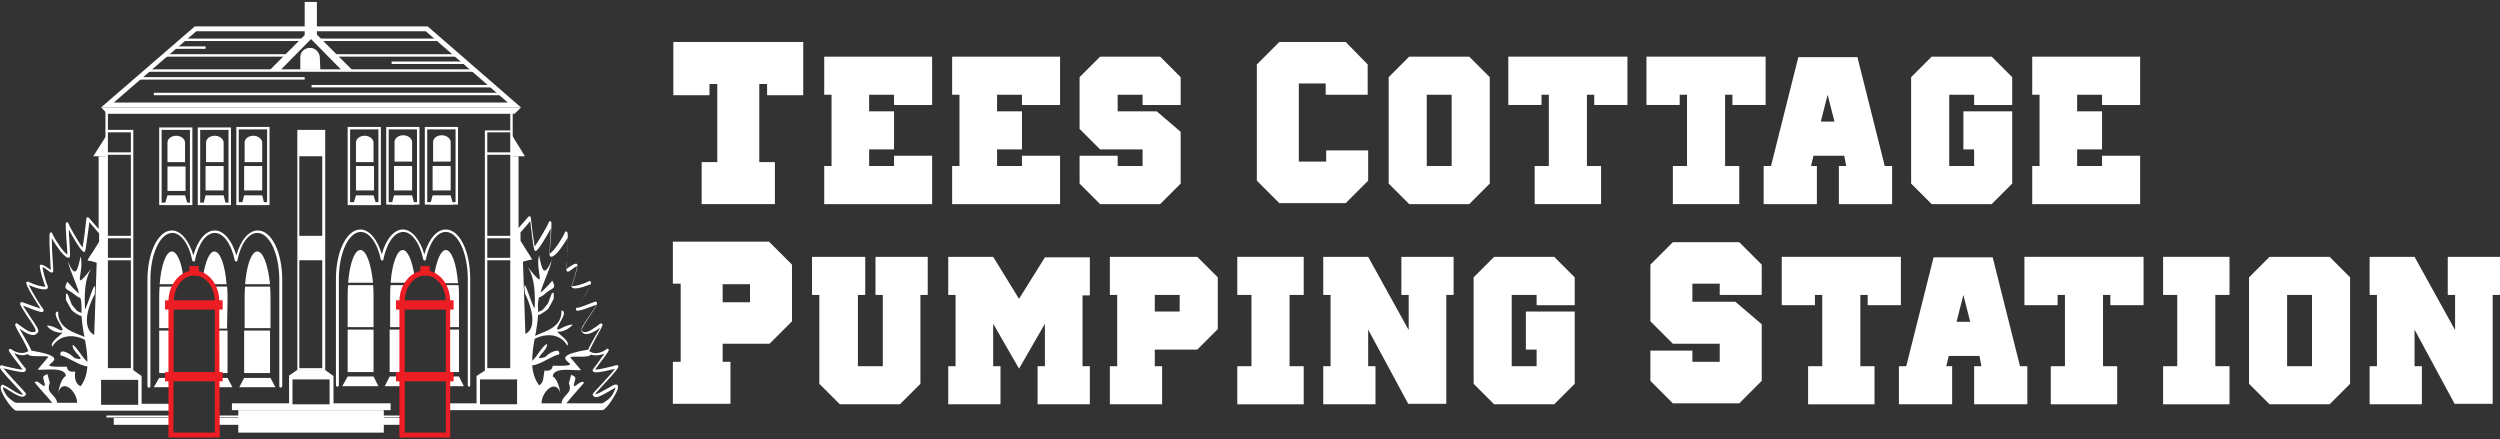 <?xml version="1.0" encoding="utf-8"?>
<!-- Generator: Adobe Illustrator 26.3.1, SVG Export Plug-In . SVG Version: 6.00 Build 0)  -->
<svg version="1.1" id="Layer_1" xmlns="http://www.w3.org/2000/svg" xmlns:xlink="http://www.w3.org/1999/xlink" x="0px" y="0px"
	 viewBox="0 0 512 90" style="enable-background:new 0 0 512 90;" xml:space="preserve">
<rect x="0" y="0" width="512" height="90" fill="#333333" stroke="none"/>
<style type="text/css">
	.st0{fill:#FFFFFF;}
	.st1{fill:#ED1D24;}
</style>
<g>
	<rect x="48.8" y="84" class="st0" width="29.8" height="4.6"/>
	<path class="st0" d="M96.1,79.2c-0.1,0-0.3-0.1-0.3-0.3V57.1c0-5.3-2-9.6-4.5-9.6c-1.8,0-3.4,2.2-4.1,5.7c0,0.2-0.4,0.2-0.5,0
		c-0.7-3.5-2.4-5.7-4.1-5.7c-1.8,0-3.4,2.2-4.1,5.7c0,0.2-0.4,0.2-0.5,0c-0.7-3.5-2.4-5.7-4.1-5.7c-2.5,0-4.5,4.3-4.5,9.6v21.8
		c0,0.1-0.1,0.3-0.3,0.3c-0.1,0-0.3-0.1-0.3-0.3V57.1c0-5.6,2.2-10.1,5-10.1c1.8,0,3.5,2,4.4,5.1C79,49,80.7,47,82.5,47
		s3.5,2,4.4,5.1c0.9-3.1,2.5-5.1,4.4-5.1c2.8,0,5,4.4,5,10.1v21.8C96.3,79.1,96.2,79.2,96.1,79.2z"/>
	<path class="st0" d="M73.8,51.2c-1.2,0-2.2,2.8-2.5,6.7h5.1C76,54,75,51.2,73.8,51.2z"/>
	<path class="st0" d="M82.5,51.2c-1.2,0-2.2,2.8-2.5,6.7h3.4c0,0,1.6-1,1.5-1.4C84.4,53.4,83.5,51.2,82.5,51.2z"/>
	<rect x="71.2" y="67.5" class="st0" width="5.3" height="8.7"/>
	<path class="st0" d="M76.5,61.1c0-0.9,0-1.8-0.1-2.7h-5.1c-0.1,0.9-0.1,1.8-0.1,2.7V67h5.3C76.5,67,76.5,61.1,76.5,61.1z"/>
	<rect x="79.8" y="67.5" class="st0" width="2.5" height="8.7"/>
	<path class="st0" d="M83,58.4h-3c-0.1,0.9-0.1,1.8-0.1,2.7V67h2.4v-4.6L83,58.4z"/>
	<path class="st0" d="M91.3,51.2c-1,0-1.9,2.1-2.4,5.3C88.8,57,90.5,58,90.5,58h3.3C93.5,54,92.5,51.2,91.3,51.2z"/>
	<rect x="91.8" y="67.5" class="st0" width="2.2" height="8.7"/>
	<polygon class="st0" points="95,79.1 91.9,79.1 91.8,77.1 94,77.1 	"/>
	<path class="st0" d="M94,61.1c0-0.9,0-1.8-0.1-2.7H91l0.8,3.8V67H94V61.1z"/>
	<polygon class="st0" points="77.5,79.1 70.1,79.1 71.2,77.1 76.5,77.1 	"/>
	<polygon class="st0" points="82.1,79.1 78.8,79.1 79.8,77.1 82.2,77.1 	"/>
	<path class="st0" d="M57.5,79.4c-0.1,0-0.3-0.1-0.3-0.3V57.3c0-5.3-2-9.6-4.5-9.6c-1.8,0-3.4,2.2-4.1,5.7c0,0.2-0.4,0.2-0.5,0
		c-0.7-3.5-2.4-5.7-4.1-5.7c-1.8,0-3.4,2.2-4.1,5.7c0,0.2-0.4,0.2-0.5,0c-0.7-3.5-2.4-5.7-4.1-5.7c-2.5,0-4.5,4.3-4.5,9.6v21.8
		c0,0.1-0.1,0.3-0.3,0.3c-0.1,0-0.3-0.1-0.3-0.3V57.3c0-5.6,2.2-10.1,5-10.1c1.8,0,3.5,2,4.4,5.1c0.9-3.1,2.5-5.1,4.4-5.1
		c1.8,0,3.5,2,4.4,5.1c0.9-3.1,2.5-5.1,4.4-5.1c2.8,0,5,4.4,5,10.1v21.8C57.7,79.3,57.6,79.4,57.5,79.4z"/>
	<path class="st0" d="M35.2,51.5c-1.2,0-2.2,2.8-2.5,6.7h3.2c0,0,1.7-1.2,1.6-1.8C37.1,53.5,36.2,51.5,35.2,51.5z"/>
	<path class="st0" d="M43.9,51.5c-1,0-1.8,2-2.3,4.9c-0.1,0.6,1.9,1.8,1.9,1.8h2.9C46.1,54.3,45.1,51.5,43.9,51.5z"/>
	<rect x="32.6" y="67.7" class="st0" width="2.4" height="8.7"/>
	<path class="st0" d="M35.5,58.7h-2.8c-0.1,0.9-0.1,1.8-0.1,2.7v5.8H35v-5.1L35.5,58.7z"/>
	<rect x="44.5" y="67.7" class="st0" width="2.1" height="8.7"/>
	<path class="st0" d="M46.6,61.4c0-0.9,0-1.8-0.1-2.7h-2.6l0.5,3.6v5h2.1L46.6,61.4L46.6,61.4z"/>
	<path class="st0" d="M52.7,51.5c-1.2,0-2.2,2.8-2.5,6.7h5.1C54.9,54.3,53.9,51.5,52.7,51.5z"/>
	<rect x="50" y="67.7" class="st0" width="5.3" height="8.7"/>
	<polygon class="st0" points="56.4,79.3 49,79.3 50,77.4 55.4,77.4 	"/>
	<path class="st0" d="M55.4,61.4c0-0.9,0-1.8-0.1-2.7h-5.1c-0.1,0.9-0.1,1.8-0.1,2.7v5.8h5.3C55.4,67.2,55.4,61.4,55.4,61.4z"/>
	<polygon class="st0" points="34.9,79.3 31.5,79.3 32.6,77.4 34.9,77.4 	"/>
	<polygon class="st0" points="47.6,79.3 44.6,79.3 44.5,77.4 46.6,77.4 	"/>
	<polygon class="st0" points="105.4,23.3 22,23.3 20.7,22 106.7,22 	"/>
	<rect x="33.8" y="61.5" class="st1" width="11.8" height="1.9"/>
	<rect x="33.8" y="76.2" class="st1" width="11.8" height="1.9"/>
	<rect x="38.8" y="54.5" class="st1" width="1.9" height="1.9"/>
	<rect x="81.1" y="61.5" class="st1" width="11.8" height="1.9"/>
	<rect x="81.1" y="76.2" class="st1" width="11.8" height="1.9"/>
	<rect x="86.1" y="54.5" class="st1" width="1.9" height="1.9"/>
	<polygon class="st0" points="92.8,41.9 88.1,41.9 88.6,40 92.3,40 	"/>
	<path class="st0" d="M93.3,26.5v14.9h-5.8V26.5H93.3 M93.8,26H87v15.9h6.8V26L93.8,26z"/>
	<path class="st0" d="M92.3,33.1v-4c0-0.7-0.8-1.4-1.8-1.4s-1.8,0.6-1.8,1.4v4H92.3z"/>
	<rect x="88.6" y="34" class="st0" width="3.7" height="5"/>
	<polygon class="st0" points="84.9,41.9 80.2,41.9 80.7,40 84.4,40 	"/>
	<path class="st0" d="M85.4,26.5v14.9h-5.8V26.5H85.4 M85.9,26h-6.8v15.9h6.8V26L85.9,26z"/>
	<path class="st0" d="M84.4,33.1v-4c0-0.7-0.8-1.4-1.8-1.4s-1.8,0.6-1.8,1.4v4H84.4z"/>
	<rect x="80.7" y="34" class="st0" width="3.7" height="5"/>
	<polygon class="st0" points="77.1,42 72.3,42 72.9,40 76.5,40 	"/>
	<path class="st0" d="M77.5,26.5v14.9h-5.8V26.5H77.5 M78,26h-6.8v16H78V26L78,26z"/>
	<path class="st0" d="M76.5,33.2v-4c0-0.7-0.8-1.4-1.8-1.4s-1.8,0.6-1.8,1.4v4H76.5z"/>
	<rect x="72.9" y="34" class="st0" width="3.7" height="5"/>
	<polygon class="st0" points="54.2,42 49.5,42 50,40 53.7,40 	"/>
	<path class="st0" d="M54.7,26.5v14.9h-5.8V26.5H54.7 M55.2,26h-6.8v16h6.8V26L55.2,26z"/>
	<path class="st0" d="M53.7,33.2v-4c0-0.7-0.8-1.4-1.8-1.4s-1.8,0.6-1.8,1.4v4H53.7z"/>
	<rect x="50" y="34" class="st0" width="3.7" height="5"/>
	<polygon class="st0" points="46.3,42 41.6,42 42.1,40 45.8,40 	"/>
	<path class="st0" d="M46.8,26.6v14.9H41V26.6H46.8 M47.3,26.1h-6.8V42h6.8V26.1L47.3,26.1z"/>
	<path class="st0" d="M45.8,33.2v-4c0-0.7-0.8-1.4-1.8-1.4s-1.8,0.6-1.8,1.4v4H45.8z"/>
	<rect x="42.1" y="34" class="st0" width="3.7" height="5"/>
	<polygon class="st0" points="38.5,42 33.7,42 34.3,40 37.9,40 	"/>
	<path class="st0" d="M38.9,26.6v14.9h-5.8V26.6H38.9 M39.4,26.1h-6.8V42h6.8V26.1L39.4,26.1z"/>
	<path class="st0" d="M37.9,33.2v-4c0-0.7-0.8-1.4-1.8-1.4s-1.8,0.6-1.8,1.4v4H37.9z"/>
	<rect x="34.3" y="34.1" class="st0" width="3.7" height="5"/>
	<path class="st0" d="M106.7,22h-86L39.9,5.4h47.7l0.1,0.1L106.7,22z M23.3,21H104L87.2,6.4h-47L23.3,21z"/>
	<rect x="37.4" y="7.9" class="st0" width="25" height="0.5"/>
	<rect x="35.6" y="9.5" class="st0" width="6.5" height="0.5"/>
	<rect x="33.7" y="11.1" class="st0" width="25.4" height="0.5"/>
	<rect x="68.4" y="11.1" class="st0" width="25.3" height="0.5"/>
	<rect x="80.2" y="12.6" class="st0" width="15.4" height="0.5"/>
	<rect x="28.3" y="15.8" class="st0" width="34.1" height="0.5"/>
	<rect x="63.8" y="17.4" class="st0" width="37.2" height="0.5"/>
	<rect x="31.5" y="19" class="st0" width="71.2" height="0.5"/>
	<polygon class="st0" points="57.3,14.5 63.7,8 70.1,14.5 72.3,14.5 63.7,5.9 55.1,14.5 	"/>
	<rect x="62.4" y="0.4" class="st0" width="2.5" height="7.3"/>
	<rect x="30.1" y="14.2" class="st0" width="67.1" height="0.5"/>
	<path class="st0" d="M65.5,11.7c-0.1-1.1-1-1.9-2-1.9c-1.1,0-2,0.8-2,1.9l0,0v2.6h4.1L65.5,11.7L65.5,11.7z"/>
	<rect x="65" y="7.9" class="st0" width="25" height="0.5"/>
	<rect x="99.6" y="31.2" class="st0" width="5.2" height="0.5"/>
	<rect x="21.8" y="31.2" class="st0" width="5.3" height="0.5"/>
	<rect x="104.5" y="22.6" class="st0" width="0.5" height="4.2"/>
	<rect x="99.6" y="48.3" class="st0" width="5.2" height="0.5"/>
	<rect x="99.6" y="52.8" class="st0" width="5.2" height="0.5"/>
	<polygon class="st0" points="104.8,27.6 107.5,32 104.8,32 	"/>
	<polygon class="st0" points="68.3,77 59.1,77 60.8,75.8 66.6,75.8 	"/>
	<path class="st0" d="M66.6,75.9h-5.7V26.6h5.7V75.9z M61.4,75.4H66V27.1h-4.7v48.3H61.4z"/>
	<rect x="61.1" y="48.3" class="st0" width="5.2" height="0.5"/>
	<rect x="61.1" y="52.8" class="st0" width="5.2" height="0.5"/>
	<path class="st0" d="M68.3,82.6V77h-9.1v5.6H47.5V84H80v-1.4H68.3z M67.5,82.8h-7.6v-5.1l0,0h7.6V82.8z"/>
	<rect x="61.1" y="48.5" class="st0" width="5.2" height="4.5"/>
	<rect x="61" y="26.8" class="st0" width="5.2" height="5.2"/>
	<rect x="21.6" y="22.6" class="st0" width="0.5" height="4.2"/>
	<rect x="21.9" y="48.3" class="st0" width="5.2" height="0.5"/>
	<rect x="21.9" y="52.8" class="st0" width="5.2" height="0.5"/>
	<polygon class="st0" points="21.9,27.6 19.1,32 21.9,32 	"/>
	<path class="st0" d="M125.8,78.8c-0.3,0.1-0.8,0.4-1.3,0.7c-0.9,0.5-2.2,1.3-2.6,1.2l0,0c0.2-0.3,0.8-0.9,1.4-1.6
		c3.1-3.3,3.5-3.9,3.3-4.2c0,0-0.1-0.2-0.4-0.1c-0.1,0-0.4,0.1-0.7,0.2c-0.8,0.2-2.9,0.7-3.6,0.7c0.1-0.2,0.4-0.6,0.7-1
		c2.2-2.9,2.2-3,2-3.2s-0.4,0-0.5,0.1c-1.1,0.8-2.6,1-3.4,0.3c0.1-0.4,1-2,1.5-3c1.3-2.3,1.3-2.4,1.1-2.6c0,0-0.2-0.1-0.4,0
		c-1.2,0.9-2.5,1.9-3.3,1.7c-0.2,0-0.4-0.2-0.5-0.4c0-0.3,1-1.9,1.7-2.9c1.5-2.2,1.6-2.5,1.4-2.8c0-0.1-0.2-0.2-0.4-0.1
		c-1.8,0.7-3.1,1.2-3.7,1.3c0.8-1.1,3.3-4.9,2.9-5.4c-0.1-0.1-0.2-0.2-0.4-0.1c-1.4,0.7-3.1,1.1-3.5,1c0.3-0.8,1.4-4.1,1.1-4.5
		c-0.1-0.1-0.2-0.1-0.3-0.1c-0.5,0.1-1,0.5-1.5,0.8c-0.1,0.1-0.3,0.2-0.4,0.3c0-0.4,0-1,0.1-1.8c0.3-5.8,0.2-5.8-0.1-5.9
		c-0.1,0-0.2,0-0.3,0.2c-0.3,0.8-2.2,3.9-3.1,4.3c0-0.5,0.1-1.9,0.2-3c0.2-3.5,0.2-3.5-0.1-3.6c-0.1,0-0.3,0.1-0.3,0.2
		c-0.2,0.7-2.2,4-2.9,5c-0.2-1.1-0.6-4.1-0.8-6c0-0.1-0.1-0.2-0.2-0.2s-0.2,0-0.3,0.1l-2,2.3V32H105v-5.3h-5.7v49.2l0,0L97.6,77l0,0
		v5.6h-5.8V84h31.6c0.9-0.2,2.8-3.3,3.1-4.3c0.1-0.4,0.1-0.7-0.1-0.9C126.2,78.8,126.1,78.7,125.8,78.8z M99.8,27.1h4.7v48.3h-4.7
		V27.1z M105.9,82.8h-7.6v-0.2v-4.9h6.4h1.2V82.8z M110.4,78.9c-0.9-1.2-1.3-2.6-1.4-4.1c1.3,0.1,4.3-2.1,5.5-2.2
		c0.4-1.7-2.3-0.2-2.8,0.5c-3.3,1,0.7-1.3,0.3-2.7c-1.2,0.8-1.9,2.5-3,3.5c0-1.4,0.2-3,0.5-4.5c2.3-1.2,5.3-1.1,6.7,1.4
		c0.6-0.9-1.6-2.2-2.1-2.9c1.1,0.2,2.5-0.6,3.2-1.4c-0.6-0.1-1.8,0.4-2.3,0.7c-2.8,1.5,2-3.4,0-3.6c0.1,3.7-3.8,4.3-5.4,5.2
		c0.3-1.5,0.5-2.9,0.6-4.3c0.2,0,0.5-0.1,0.6-0.2c0.3-0.2,1.3-0.8,1.5-1.1s1.1-2,1.1-2v-1.3l-0.4,0.2l-0.8,2.1l-1.1,1.3l-0.9,0.4
		c0-0.2,0-0.5,0-0.7c-0.1-0.8,0-1.6,0.2-2.3c0.4-0.1,0.9-0.4,1.4-0.9c0.8-0.7,1.8-0.9,1.7-1.5c-0.1-0.6-0.4-1-0.4-1
		s-1.8,2.1-2.4,2.4c0.6-2.2,1.8-4.4,2.3-6.6c-1.6,3.7-2,2-2.6-1c-0.9,3.2,2.1,7.9-2.4,2.3c1.6,2.2,1.6,5.9,1.5,8.5
		c-0.5,0-2.6-8.1-2-3c1.2,2.3,2.7,7,0.1,8.3l-0.5-14.8c0,0,1.6-0.5,1.8-0.4c0.3,0.1-1-1.8-1-1.8l-1.3-2.1v-1.7l2-2.3
		c0.7,6.1,0.8,6.1,1.1,6.1c0.5,0,2.3-3.1,3.1-4.6c0,0.6-0.1,1.5-0.1,2.2c-0.2,3.4-0.2,3.4,0,3.5c0.1,0.1,0.3,0.1,0.5,0
		c0.9-0.4,2.4-2.6,3.1-3.9c0,1.2-0.1,3.4-0.2,4.7c0,1-0.1,1.8-0.1,2s0.1,0.3,0.2,0.3c0.2,0.1,0.5-0.1,1-0.5c0.3-0.2,0.7-0.5,1-0.6
		c-0.1,0.8-0.8,3.2-1.1,3.9c-0.1,0.2-0.1,0.4,0.1,0.5c0.5,0.5,2.6-0.2,3.8-0.7c-0.5,1.2-2.5,4.5-2.9,4.8c-0.2,0.2-0.2,0.3-0.1,0.5
		s0.3,0.4,4.2-1.1c-0.3,0.5-0.8,1.3-1.3,2c-1.6,2.3-2,3-1.8,3.4s0.5,0.6,0.8,0.6c0.8,0.1,1.8-0.4,3-1.3c-0.2,0.4-0.5,1-0.8,1.4
		c-1.1,1.9-1.5,2.7-1.6,3.1c-11,1.8,1.9,3.5-7.3,3.3c-0.1,1-0.9,1.1-1.7,1C111.3,76.9,111.4,78.5,110.4,78.9z M125.6,80.5
		c-0.5,1.1-1.9,2-2.3,2.1H116c1-1.3,2.7-3.1,3.6-4.2c-0.6-1-2.7,2.2-1.9-0.3c0.4-1.2-0.2-0.9-0.7-1.4l-0.5,1.8
		c0.9,2.2-1.3,2.2-1.5,4.1h-4.1c0-2.4,3-5.2,3.9-2c-0.2-1-0.6-3-1.6-3.5c0.1-2.1,4.8-1.1,5.8-1.3l-2.2-2.6c0.4-0.4,3.9,0.2,4.2-0.6
		c0.8,0.3,1.9,0.2,2.8-0.2c-0.4,0.6-1.1,1.5-1.5,2.1c-0.7,0.9-0.8,1.1-0.9,1.2s0,0.3,0.1,0.4c0.3,0.3,1.3,0.2,4.2-0.5
		c0.1,0,0.2-0.1,0.3-0.1c-0.5,0.7-2.1,2.4-3,3.4c-1.7,1.8-1.7,1.8-1.6,2s0.2,0.3,0.4,0.4c0.6,0.2,1.6-0.4,3-1.2
		c0.5-0.3,1-0.6,1.2-0.7c0,0,0,0,0.1,0C126,79.4,126,79.8,125.6,80.5z"/>
	<path class="st0" d="M0.3,78.9c-0.2,0.2-0.2,0.5-0.1,0.9c0.2,1,2.2,4.1,3.1,4.3h31.6v-1.4H29V77l0,0l-1.7-1.2l0,0V26.6h-5.7V32
		h-1.4v14.9l-2-2.3c-0.1-0.1-0.2-0.1-0.3-0.1c-0.1,0-0.2,0.1-0.2,0.2c-0.2,2-0.6,5-0.8,6c-0.7-0.9-2.7-4.3-2.9-5
		c0-0.1-0.2-0.2-0.3-0.2c-0.3,0.1-0.3,0.1-0.1,3.6c0.1,1.1,0.2,2.5,0.2,3c-0.9-0.4-2.8-3.5-3.1-4.3c-0.1-0.3-0.3-0.2-0.3-0.2
		c-0.3,0.1-0.4,0.1-0.1,5.9c0,0.7,0.1,1.4,0.1,1.8c-0.1-0.1-0.3-0.2-0.4-0.3c-0.5-0.3-1-0.7-1.5-0.8c-0.1,0-0.2,0-0.3,0.1
		C7.9,54.6,9,58,9.3,58.7c-0.5,0.1-2.1-0.3-3.5-1c-0.2-0.1-0.3,0-0.4,0.1c-0.3,0.5,2.2,4.3,2.9,5.4c-0.6-0.2-1.8-0.6-3.7-1.3
		c-0.3-0.1-0.4,0-0.4,0.1c-0.2,0.3,0,0.6,1.4,2.8c0.7,1,1.8,2.6,1.7,2.9c0,0.2-0.2,0.3-0.4,0.3c-0.8,0.2-2.1-0.8-3.3-1.7
		c-0.2-0.2-0.3-0.1-0.4,0C3,66.5,3,66.6,4.3,68.9c0.6,1,1.4,2.6,1.5,3c-0.8,0.6-2.3,0.5-3.4-0.3c-0.1-0.1-0.3-0.2-0.5-0.1
		c-0.2,0.2-0.3,0.3,2,3.2c0.3,0.4,0.6,0.8,0.7,1C4,75.7,1.8,75.2,1,75c-0.3-0.1-0.6-0.2-0.7-0.2S0.1,74.9,0,75
		c-0.2,0.3,0.2,0.9,3.3,4.2c0.6,0.6,1.2,1.3,1.4,1.6l0,0C4.3,81,3,80.2,2.1,79.6c-0.5-0.3-1-0.6-1.3-0.7C0.6,78.7,0.4,78.8,0.3,78.9
		z M26.8,75.4h-4.7V27.1h4.7V75.4z M20.7,77.8h1.2h6.4v4.9v0.2h-7.6V77.8z M15.4,76.1c-0.9,0.1-1.6,0-1.7-1
		c-9.3,0.2,3.7-1.5-7.3-3.3c-0.1-0.4-0.5-1.2-1.6-3.1c-0.3-0.5-0.6-1-0.8-1.4c1.2,0.9,2.2,1.4,3,1.3c0.4-0.1,0.6-0.3,0.8-0.6
		C8,67.6,7.6,66.9,6,64.6c-0.4-0.7-1-1.5-1.3-2c4,1.6,4.1,1.4,4.2,1.1c0.1-0.1,0-0.3-0.1-0.5c-0.4-0.4-2.4-3.7-2.9-4.8
		c1.2,0.5,3.3,1.2,3.8,0.7c0.1-0.1,0.1-0.3,0.1-0.5c-0.4-0.7-1-3.1-1.1-3.9c0.3,0.1,0.7,0.4,1,0.6c0.5,0.4,0.8,0.6,1,0.5
		c0.1,0,0.2-0.1,0.2-0.3s0-1-0.1-2c-0.1-1.3-0.2-3.5-0.2-4.7c0.7,1.2,2.2,3.5,3.1,3.9c0.2,0.1,0.4,0.1,0.5,0c0.2-0.1,0.2-0.1,0-3.5
		c-0.1-0.8-0.1-1.6-0.1-2.2c0.8,1.6,2.6,4.6,3.1,4.6c0.3,0,0.3,0,1.1-6.1l2,2.3v1.7L19,51.6c0,0-1.3,1.8-1,1.8
		c0.3-0.1,1.8,0.4,1.8,0.4l-0.5,14.8c-2.7-1.4-1.2-6.1,0.1-8.3c0.5-5.1-1.6,3-2,3c-0.1-2.6-0.2-6.4,1.5-8.5
		c-4.5,5.6-1.5,0.9-2.4-2.3c-0.6,3-1.1,4.7-2.6,1c0.5,2.2,1.7,4.3,2.3,6.6c-0.6-0.3-2.4-2.4-2.4-2.4s-0.3,0.4-0.4,1
		c-0.1,0.6,0.9,0.8,1.7,1.5c0.5,0.4,1,0.7,1.4,0.9c0.2,0.8,0.2,1.5,0.2,2.3c0,0.2,0,0.5,0,0.7l-0.9-0.4l-1.1-1.3l-0.8-2.1l-0.4-0.2
		v1.3c0,0,0.9,1.7,1.1,2c0.2,0.3,1.2,1,1.5,1.1c0.2,0.1,0.4,0.2,0.6,0.2c0.1,1.4,0.3,2.8,0.6,4.3c-1.6-0.8-5.5-1.5-5.4-5.2
		c-2,0.2,2.8,5.1,0,3.6c-0.5-0.3-1.6-0.8-2.3-0.7c0.6,0.9,2.1,1.6,3.2,1.4c-0.5,0.7-2.7,2-2.1,2.9c1.5-2.5,4.4-2.6,6.7-1.4
		c0.3,1.5,0.5,3.1,0.5,4.5c-1.1-0.9-1.9-2.7-3-3.5c-0.4,1.4,3.6,3.7,0.3,2.7c-0.5-0.7-3.2-2.3-2.8-0.5c1.2,0.1,4.2,2.3,5.5,2.2
		c-0.1,1.5-0.5,3-1.4,4.1C15.2,78.5,15.3,76.9,15.4,76.1z M0.6,79.3C0.6,79.3,0.7,79.3,0.6,79.3C1,79.4,1.4,79.7,1.9,80
		c1.4,0.9,2.4,1.4,3,1.2c0.2-0.1,0.3-0.2,0.4-0.4c0.1-0.2,0.1-0.2-1.6-2c-0.9-1-2.5-2.7-3-3.4c0.1,0,0.2,0.1,0.3,0.1
		c2.9,0.7,3.9,0.9,4.2,0.5c0.1-0.1,0.1-0.3,0.1-0.4s-0.2-0.3-0.9-1.2C4,73.8,3.3,73,2.9,72.3c1,0.5,2,0.6,2.8,0.2
		c0.3,0.8,3.8,0.2,4.2,0.6l-2.2,2.6c1,0.2,5.7-0.7,5.8,1.3c-1,0.5-1.4,2.5-1.6,3.5c0.9-3.2,3.9-0.3,3.9,2h-4.1
		c-0.2-1.8-2.4-1.8-1.5-4.1l-0.5-1.8C9.1,77,8.6,76.8,9,78c0.8,2.6-1.3-0.6-1.9,0.3c0.8,1.1,2.6,2.9,3.6,4.2H3.3
		c-0.4-0.1-1.8-1-2.3-2.1C0.6,79.8,0.6,79.4,0.6,79.3z"/>
	<g>
		<rect x="44.5" y="85.6" class="st0" width="38" height="1.4"/>
		<rect x="23.3" y="85.6" class="st0" width="11.7" height="1.4"/>
	</g>
	<g>
		<rect x="21.8" y="85.1" class="st0" width="13" height="0.4"/>
		<rect x="44.8" y="85.1" class="st0" width="37.6" height="0.4"/>
	</g>
	<path class="st1" d="M45,89.6H34.5V61.7c0-3.5,2.4-6.3,5.2-6.3c2.9,0,5.2,2.8,5.2,6.3L45,89.6L45,89.6z M35.5,88.6H44V61.7
		c0-2.9-1.9-5.3-4.2-5.3s-4.2,2.4-4.2,5.3L35.5,88.6L35.5,88.6z"/>
	<path class="st1" d="M92.3,89.6H81.8V61.7c0-3.5,2.4-6.3,5.2-6.3c2.9,0,5.2,2.8,5.2,6.3v27.9H92.3z M82.8,88.6h8.5V61.7
		c0-2.9-1.9-5.3-4.2-5.3c-2.3,0-4.2,2.4-4.2,5.3v26.9H82.8z"/>
</g>
<g>
	<path class="st0" d="M137.9,8.6h26.6v10.9h-7.4v-2.3h-1.6v16h3.2v8.6h-15v-8.6h3.2v-16h-1.6v2.3h-7.4V8.6z"/>
	<path class="st0" d="M190.9,11.6v9.9h-7.8v-2.1H178v3.4h5.1v7.8H178V34h5.1v-2.1h7.8v9.9h-22.1V34h1.5V19.4h-1.5v-7.8
		C168.8,11.6,190.9,11.6,190.9,11.6z"/>
	<path class="st0" d="M217.1,11.6v9.9h-7.8v-2.1h-5.1v3.4h5.1v7.8h-5.1V34h5.1v-2.1h7.8v9.9H195V34h1.5V19.4H195v-7.8
		C195,11.6,217.1,11.6,217.1,11.6z"/>
	<path class="st0" d="M241.8,15.8v5.7H234v-2.1h-5.1v3.4h8l4.9,4.2v10.6l-4.2,4.2h-12.3l-4.2-4.2v-5.7h7.8V34h5.1v-3.4h-8.7
		l-4.2-4.2V15.8l4.2-4.2h12.3L241.8,15.8z"/>
	<path class="st0" d="M280.1,13.2v6.2h-8.6v-2.3H266v16h5.6v-2.3h8.6V37l-4.6,4.6H262l-4.6-4.6V13.2l4.6-4.6h13.6L280.1,13.2z"/>
	<path class="st0" d="M305.1,15.8v21.8l-4.2,4.2h-12.3l-4.2-4.2V15.8l4.2-4.2h12.3L305.1,15.8z M297.3,19.4h-5.1V34h5.1V19.4z"/>
	<path class="st0" d="M309.1,11.6h24.2v9.9h-6.8v-2.1H325V34h2.9v7.8h-13.6V34h2.9V19.4h-1.5v2.1h-6.8v-9.9H309.1z"/>
	<path class="st0" d="M337.4,11.6h24.2v9.9h-6.8v-2.1h-1.5V34h2.9v7.8h-13.6V34h2.9V19.4H344v2.1h-6.8v-9.9H337.4z"/>
	<path class="st0" d="M372.1,34v7.8h-10.9V34h1.5l5.6-22.3h12.1L386,34h1.5v7.8h-10.9V34h1.5l-0.4-2.1h-6.3l-0.5,2.1H372.1z
		 M374.3,19.4l-1.4,5.5h2.8L374.3,19.4z"/>
	<path class="st0" d="M391.4,37.6V15.8l4.2-4.2h12.3l4.2,4.2v5.7h-7.8v-2.1h-5.1V34h5.1v-3.4h-2.2v-7.8h10v14.8l-4.2,4.2h-12.3
		L391.4,37.6z"/>
	<path class="st0" d="M438.3,11.6v9.9h-7.8v-2.1h-5.1v3.4h5.1v7.8h-5.1V34h5.1v-2.1h7.8v9.9h-22.1V34h1.5V19.4h-1.5v-7.8
		C416.2,11.6,438.3,11.6,438.3,11.6z"/>
</g>
<g>
	<path class="st0" d="M157.6,49.6l4.6,4.6v11.6l-4.6,4.6H148v3.7h1.6v8.6h-11.8v-8.6h1.6v-16h-1.6v-8.6h19.8V49.6z M148,61.9h5.6
		v-3.7H148V61.9z"/>
	<path class="st0" d="M177.2,52.6v7.8h-1.5V75h5.1V60.4h-1.5v-7.8H190v7.8h-1.5v18.2l-4.2,4.2H172l-4.2-4.2V60.4h-1.5v-7.8
		C166.3,52.6,177.2,52.6,177.2,52.6z"/>
	<path class="st0" d="M208.7,61.2l5.3-8.5h9.2v7.8h-1.5V75h1.5v7.8h-10.7V75h1.5v-8.7l-5.3,9.2l-5.3-9.2V75h1.5v7.8h-10.7V75h1.5
		V60.4h-1.5v-7.8h9.2L208.7,61.2z"/>
	<path class="st0" d="M245.2,52.6l4.2,4.2v10.6l-4.2,4.2h-8.7V75h1.5v7.8h-10.7V75h1.5V60.4h-1.5v-7.8
		C227.3,52.6,245.2,52.6,245.2,52.6z M236.5,63.8h5.1v-3.4h-5.1V63.8z"/>
	<path class="st0" d="M253.4,52.6H267v7.8h-2.9V75h2.9v7.8h-13.6V75h2.9V60.4h-2.9V52.6z"/>
	<path class="st0" d="M288.5,67.6v-7.2H287v-7.8h10.7v7.8h-1.5v22.3h-7.8l-8.2-15.2V75h1.5v7.8H271V75h1.5V60.4H271v-7.8h9.2
		L288.5,67.6z"/>
	<path class="st0" d="M301.8,78.6V56.8l4.2-4.2h12.3l4.2,4.2v5.7h-7.8v-2.1h-5.1V75h5.1v-3.4h-2.2v-7.8h10v14.8l-4.2,4.2H306
		L301.8,78.6z"/>
	<path class="st0" d="M360.8,54.2v6.2h-8.6v-2.3h-5.6v3.7h8.8l5.4,4.6V78l-4.6,4.6h-13.6L338,78v-6.2h8.6v2.3h5.6v-3.7h-9.6
		l-4.6-4.6V54.2l4.6-4.6h13.6L360.8,54.2z"/>
	<path class="st0" d="M365.1,52.6h24.2v9.9h-6.8v-2.1H381V75h2.9v7.8h-13.6V75h2.9V60.4h-1.5v2.1h-6.8v-9.9H365.1z"/>
	<path class="st0" d="M399.8,75v7.8h-10.9V75h1.5l5.6-22.3h12.1l5.6,22.3h1.5v7.8h-10.9V75h1.5l-0.4-2.1h-6.3l-0.5,2.1H399.8z
		 M402.1,60.4l-1.4,5.5h2.8L402.1,60.4z"/>
	<path class="st0" d="M414.8,52.6H439v9.9h-6.8v-2.1h-1.5V75h2.9v7.8H420V75h2.9V60.4h-1.5v2.1h-6.8v-9.9H414.8z"/>
	<path class="st0" d="M443,52.6h13.6v7.8h-2.9V75h2.9v7.8H443V75h2.9V60.4H443V52.6z"/>
	<path class="st0" d="M481.3,56.8v21.8l-4.2,4.2h-12.3l-4.2-4.2V56.8l4.2-4.2h12.3L481.3,56.8z M473.5,60.4h-5.1V75h5.1V60.4z"/>
	<path class="st0" d="M502.8,67.6v-7.2h-1.5v-7.8H512v7.8h-1.5v22.3h-7.8l-8.2-15.2V75h1.5v7.8h-10.7V75h1.5V60.4h-1.5v-7.8h9.2
		L502.8,67.6z"/>
</g>
</svg>
